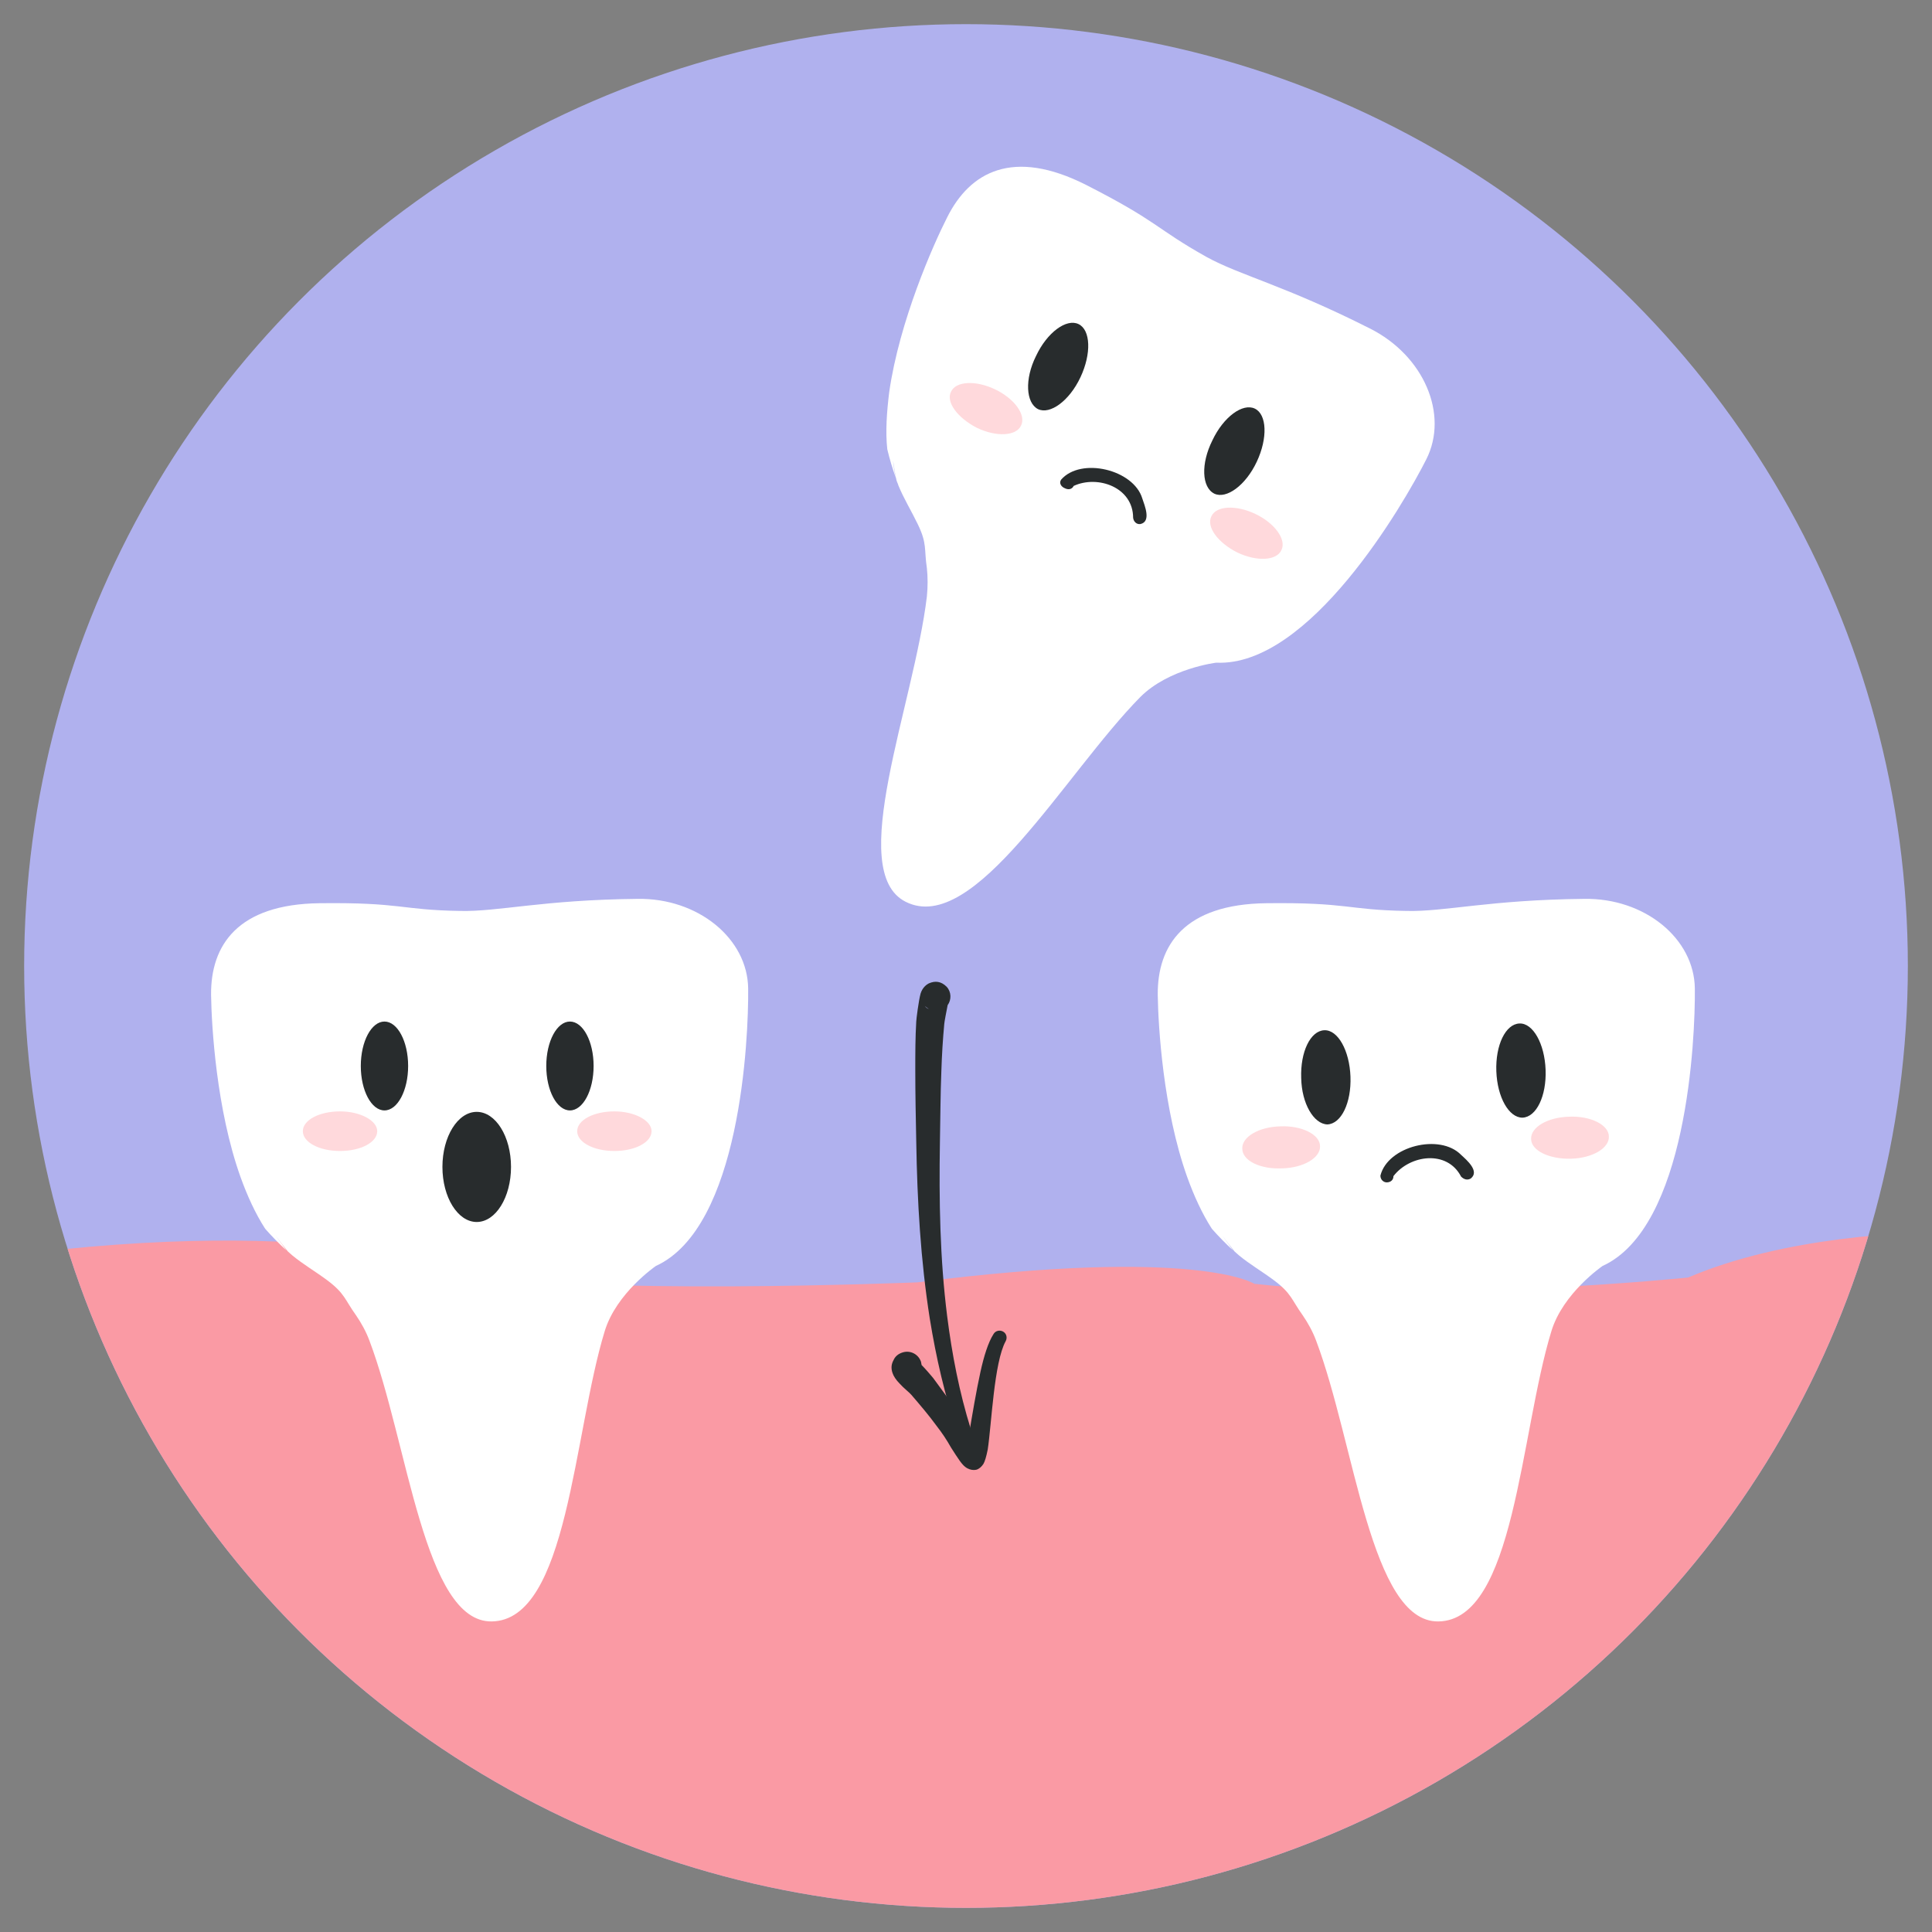 <?xml version="1.0" encoding="utf-8"?>
<!-- Generator: Adobe Illustrator 27.9.0, SVG Export Plug-In . SVG Version: 6.00 Build 0)  -->
<svg version="1.1" id="Warstwa_1" xmlns="http://www.w3.org/2000/svg" xmlns:xlink="http://www.w3.org/1999/xlink" x="0px" y="0px"
	 viewBox="0 0 400 400" style="enable-background:new 0 0 400 400;" xml:space="preserve">
<rect x="0" y="0" width="400" height="400" fill="#808080" stroke="none"/>
<style type="text/css">
	.st0{fill:#B0B1EE;}
	.st1{clip-path:url(#SVGID_00000136392721045453126440000002911391669633941141_);fill:#FA9AA4;}
	.st2{fill-rule:evenodd;clip-rule:evenodd;fill:#FFFFFF;}
	.st3{fill:#282C2D;}
	.st4{fill:#FFD9DC;}
	.st5{fill-rule:evenodd;clip-rule:evenodd;fill:#282C2D;}
</style>
<circle class="st0" cx="200" cy="200" r="195"/>
<g>
	<g>
		<defs>
			<circle id="SVGID_1_" cx="200" cy="200" r="195"/>
		</defs>
		<clipPath id="SVGID_00000041264309947943234590000013581640188894879651_">
			<use xlink:href="#SVGID_1_"  style="overflow:visible;"/>
		</clipPath>
		<path style="clip-path:url(#SVGID_00000041264309947943234590000013581640188894879651_);fill:#FA9AA4;" d="M398.9,311.3
			c-9.3,22.3-30.9,29.6-51.8,37.7c-22.2,8.6-35.6,41.8-58.9,46.4c-63.7,12.7-98.9,13.8-163.1,8.4C93.5,401.2,17.5,367-11.1,351
			c-25.5-14.3-52.6-39.3-62.5-68.1c-0.7-2.1-1.4-4.3-1.9-6.5c-0.9-3.7-1.6-7.4-2.2-11.2c42.9-9.9,78.4-5.1,78.4-5.1
			c67.2-8.9,97.5,3.3,97.5,3.3c20.3,5,91.7,2.1,91.7,2.1c58.1-7.4,69.8,0.3,69.8,0.3c37.4,4.1,89.8-1.3,89.8-1.3
			c19.9-8.5,45.3-9.5,56.3-9.5C406.8,274.1,406.2,293.8,398.9,311.3z"/>
	</g>
</g>
<g>
	<path class="st2" d="M224.9,38.3c15.1,7.7,14.2,8.9,24.9,14.9c6.9,3.8,16.2,5.9,33.8,14.8c11.2,5.6,16.4,17.8,11.7,27.1
		c-4.7,9.3-24.2,43-43.5,42.1c0,0-9.8,1.2-15.7,7.1c-15.6,15.8-34.4,49.6-48.6,42.4c-12.5-6.3,1.7-40.7,4.4-63.2c0.2-2,0.2-4,0-5.9
		c-0.6-3.9,0.1-5-1.9-9.1c-1.3-2.7-2.9-5.3-4-8c-0.1-0.4-0.3-0.7-0.4-1.1c-0.3-1.3-0.5-2.6-0.7-4.1c0.1,1.3,0.3,2.6,0.6,3.7
		c-0.7-1.9-1.3-3.9-1.8-6c-0.4-3.7-0.1-7.7,0.4-11.8c2.1-14.7,9.1-30.5,12-36.2C200.8,35.6,209.7,30.6,224.9,38.3z"/>
	<g>
		<g>
			<path class="st3" d="M214.5,73.7c2.3-4.9,6.3-7.8,8.8-6.6c2.5,1.2,2.7,6.1,0.4,11c-2.3,4.9-6.3,7.8-8.8,6.6
				C212.4,83.4,212.1,78.5,214.5,73.7z"/>
			<path class="st3" d="M251,91.2c2.3-4.9,6.3-7.8,8.8-6.6c2.5,1.2,2.7,6.1,0.4,11c-2.3,4.9-6.3,7.8-8.8,6.6
				C248.8,100.9,248.6,96,251,91.2z"/>
			<path class="st4" d="M250.8,106.9c1-2.2,5.1-2.4,9.1-0.5c4,1.9,6.5,5.3,5.4,7.5c-1,2.2-5.1,2.4-9.1,0.5
				C252.2,112.4,249.7,109.1,250.8,106.9z"/>
			<path class="st4" d="M196.9,81.1c1-2.2,5.1-2.4,9.1-0.5c4,1.9,6.5,5.3,5.4,7.5c-1,2.2-5.1,2.4-9.1,0.5
				C198.2,86.5,195.8,83.2,196.9,81.1z"/>
			<path class="st3" d="M219.7,99.3c4.1-4.7,15-2.1,16.8,3.9c0.5,1.5,1.9,4.8-0.4,5.3c-0.8,0.1-1.4-0.5-1.5-1.3
				c0-6.3-7.3-8.9-12.3-6.6c-0.4,0.8-1.2,0.8-1.8,0.5C219.7,100.8,219.2,100,219.7,99.3z"/>
		</g>
	</g>
</g>
<g>
	<path class="st2" d="M262.2,187c17-0.2,16.7,1.4,29,1.6c7.9,0.2,17.1-2.3,36.8-2.5c12.5-0.2,22.8,8.2,22.9,18.6
		c0.1,10.4-1.6,49.4-19.1,57.4c0,0-8.2,5.6-10.6,13.5c-6.5,21.2-7.6,59.9-23.4,60.1c-14,0.2-17.3-36.9-25.3-58.1
		c-0.7-1.9-1.7-3.7-2.8-5.3c-2.3-3.2-2.3-4.5-5.9-7.2c-2.4-1.8-5-3.3-7.3-5.2c-0.3-0.3-0.6-0.5-0.9-0.8c-0.8-1-1.7-2.1-2.5-3.3
		c0.7,1.1,1.5,2.1,2.2,3.1c-1.5-1.4-3-2.9-4.4-4.5c-2-3.1-3.7-6.8-5.1-10.7c-5-14-6-31.2-6.1-37.7
		C239.6,195.7,245.2,187.2,262.2,187z"/>
	<g>
		<g>
			<path class="st3" d="M269.4,223.2c-0.2-5.4,1.9-9.8,4.8-9.9c2.8-0.1,5.2,4.2,5.4,9.6s-1.9,9.8-4.8,9.9
				C272,232.7,269.5,228.5,269.4,223.2z"/>
			<path class="st3" d="M309.8,221.8c-0.2-5.4,1.9-9.8,4.8-9.9c2.8-0.1,5.2,4.2,5.4,9.6c0.2,5.4-1.9,9.8-4.8,9.9
				C312.4,231.4,310,227.2,309.8,221.8z"/>
			<path class="st4" d="M317,235.8c-0.1-2.4,3.4-4.5,7.9-4.6c4.4-0.2,8.2,1.7,8.2,4.1c0.1,2.4-3.4,4.5-7.9,4.6
				C320.7,240,317,238.2,317,235.8z"/>
			<path class="st4" d="M257.2,237.8c-0.1-2.4,3.4-4.5,7.9-4.6c4.4-0.2,8.2,1.7,8.2,4.1c0.1,2.4-3.4,4.5-7.9,4.6
				C260.9,242.1,257.2,240.3,257.2,237.8z"/>
			<path class="st3" d="M285.8,243.4c1.5-6.1,12.3-8.8,16.7-4.3c1.2,1.1,3.9,3.4,2,4.9c-0.7,0.4-1.4,0.2-2-0.4
				c-2.9-5.6-10.6-4.5-14-0.1c0,0.9-0.7,1.3-1.4,1.3C286.5,244.8,285.8,244.3,285.8,243.4z"/>
		</g>
	</g>
</g>
<g>
	<path class="st2" d="M66.2,187c17-0.2,16.7,1.4,29,1.6c7.9,0.2,17.1-2.3,36.8-2.5c12.5-0.2,22.8,8.2,22.9,18.6
		c0.1,10.4-1.6,49.4-19.1,57.4c0,0-8.2,5.6-10.6,13.5c-6.5,21.2-7.6,59.9-23.4,60.1c-14,0.2-17.3-36.9-25.3-58.1
		c-0.7-1.9-1.7-3.7-2.8-5.3c-2.3-3.2-2.3-4.5-5.9-7.2c-2.4-1.8-5-3.3-7.3-5.2c-0.3-0.3-0.6-0.5-0.9-0.8c-0.8-1-1.7-2.1-2.5-3.3
		c0.7,1.1,1.5,2.1,2.2,3.1c-1.5-1.4-3-2.9-4.4-4.5c-2-3.1-3.7-6.8-5.1-10.7c-5-14-6-31.2-6.1-37.7C43.6,195.7,49.2,187.2,66.2,187z"
		/>
	<ellipse class="st3" cx="98.7" cy="241.6" rx="7.1" ry="11.4"/>
	<g>
		<ellipse class="st3" cx="79.6" cy="220.7" rx="4.9" ry="9.2"/>
		<path class="st3" d="M113.1,220.7c0-5.1,2.2-9.2,4.9-9.2c2.7,0,4.9,4.1,4.9,9.2s-2.2,9.2-4.9,9.2
			C115.3,229.9,113.1,225.8,113.1,220.7z"/>
		<path class="st4" d="M119.5,234.2c0-2.3,3.4-4.1,7.7-4.1c4.2,0,7.7,1.9,7.7,4.1c0,2.3-3.4,4.1-7.7,4.1
			C122.9,238.3,119.5,236.5,119.5,234.2z"/>
		<path class="st4" d="M62.7,234.2c0-2.3,3.4-4.1,7.7-4.1c4.2,0,7.7,1.9,7.7,4.1c0,2.3-3.4,4.1-7.7,4.1
			C66.1,238.3,62.7,236.5,62.7,234.2z"/>
	</g>
</g>
<g>
	<path class="st5" d="M196.2,208.1c0.8-1.1,0.8-2.7-0.2-3.8c-0.6-0.6-1.2-0.9-1.8-1c-0.6-0.1-1.2,0-1.9,0.3
		c-0.4,0.2-1.3,0.8-1.7,2.1c-0.4,1.4-0.9,5.4-0.9,5.8c-0.2,3.3-0.2,6.7-0.2,10c0,5,0.1,9.9,0.2,14.9c0.2,12.3,0.9,24.5,2.8,36.6
		c1.3,8,3.1,16,5.8,23.8c0.2,0.8,1.1,1.2,1.8,0.9c0.8-0.2,1.2-1.1,0.9-1.8c-2.4-7.7-3.9-15.5-4.9-23.4c-1.5-11.9-1.7-23.9-1.5-36
		c0.1-4.9,0.1-9.9,0.3-14.8c0.1-3.2,0.3-6.5,0.6-9.7C195.5,211.7,196,209.1,196.2,208.1L196.2,208.1z M192.3,208.9
		c-0.3-0.2-0.6-0.4-0.8-0.6C191.7,208.6,192,208.8,192.3,208.9L192.3,208.9z"/>
	<path class="st5" d="M190.8,282.6c0-0.2-0.1-0.4-0.1-0.6c-0.5-1.6-2.2-2.5-3.8-2c-1,0.3-1.6,0.9-1.9,1.6c-0.4,0.7-0.6,1.6-0.2,2.7
		c0.2,0.6,0.7,1.4,1.5,2.2c0.8,0.9,2.1,1.9,2.4,2.3c1.8,2.1,3.6,4.2,5.2,6.4c1.1,1.4,2.1,2.9,3,4.5c0.1,0.1,1.7,2.8,2.5,3.6
		c1.2,1.3,2.6,1.1,3,0.9c0.4-0.2,0.8-0.5,1.2-1.1c0.3-0.5,0.6-1.5,0.9-3c0.8-5.3,1.3-18,3.7-22.4c0.4-0.7,0.2-1.6-0.5-2
		c-0.7-0.4-1.6-0.2-2,0.5c-1.1,1.7-2,4.6-2.7,7.8c-0.9,4.1-1.7,8.9-2.3,12.5c-0.8-1.4-1.6-2.8-2.5-4.2c-1.6-2.4-3.3-4.7-5-7
		C192.8,284.8,191.5,283.3,190.8,282.6L190.8,282.6z M189.4,285.4c-0.2,0.1-0.4,0.2-0.7,0.3C189,285.6,189.2,285.5,189.4,285.4
		L189.4,285.4z"/>
</g>
</svg>
